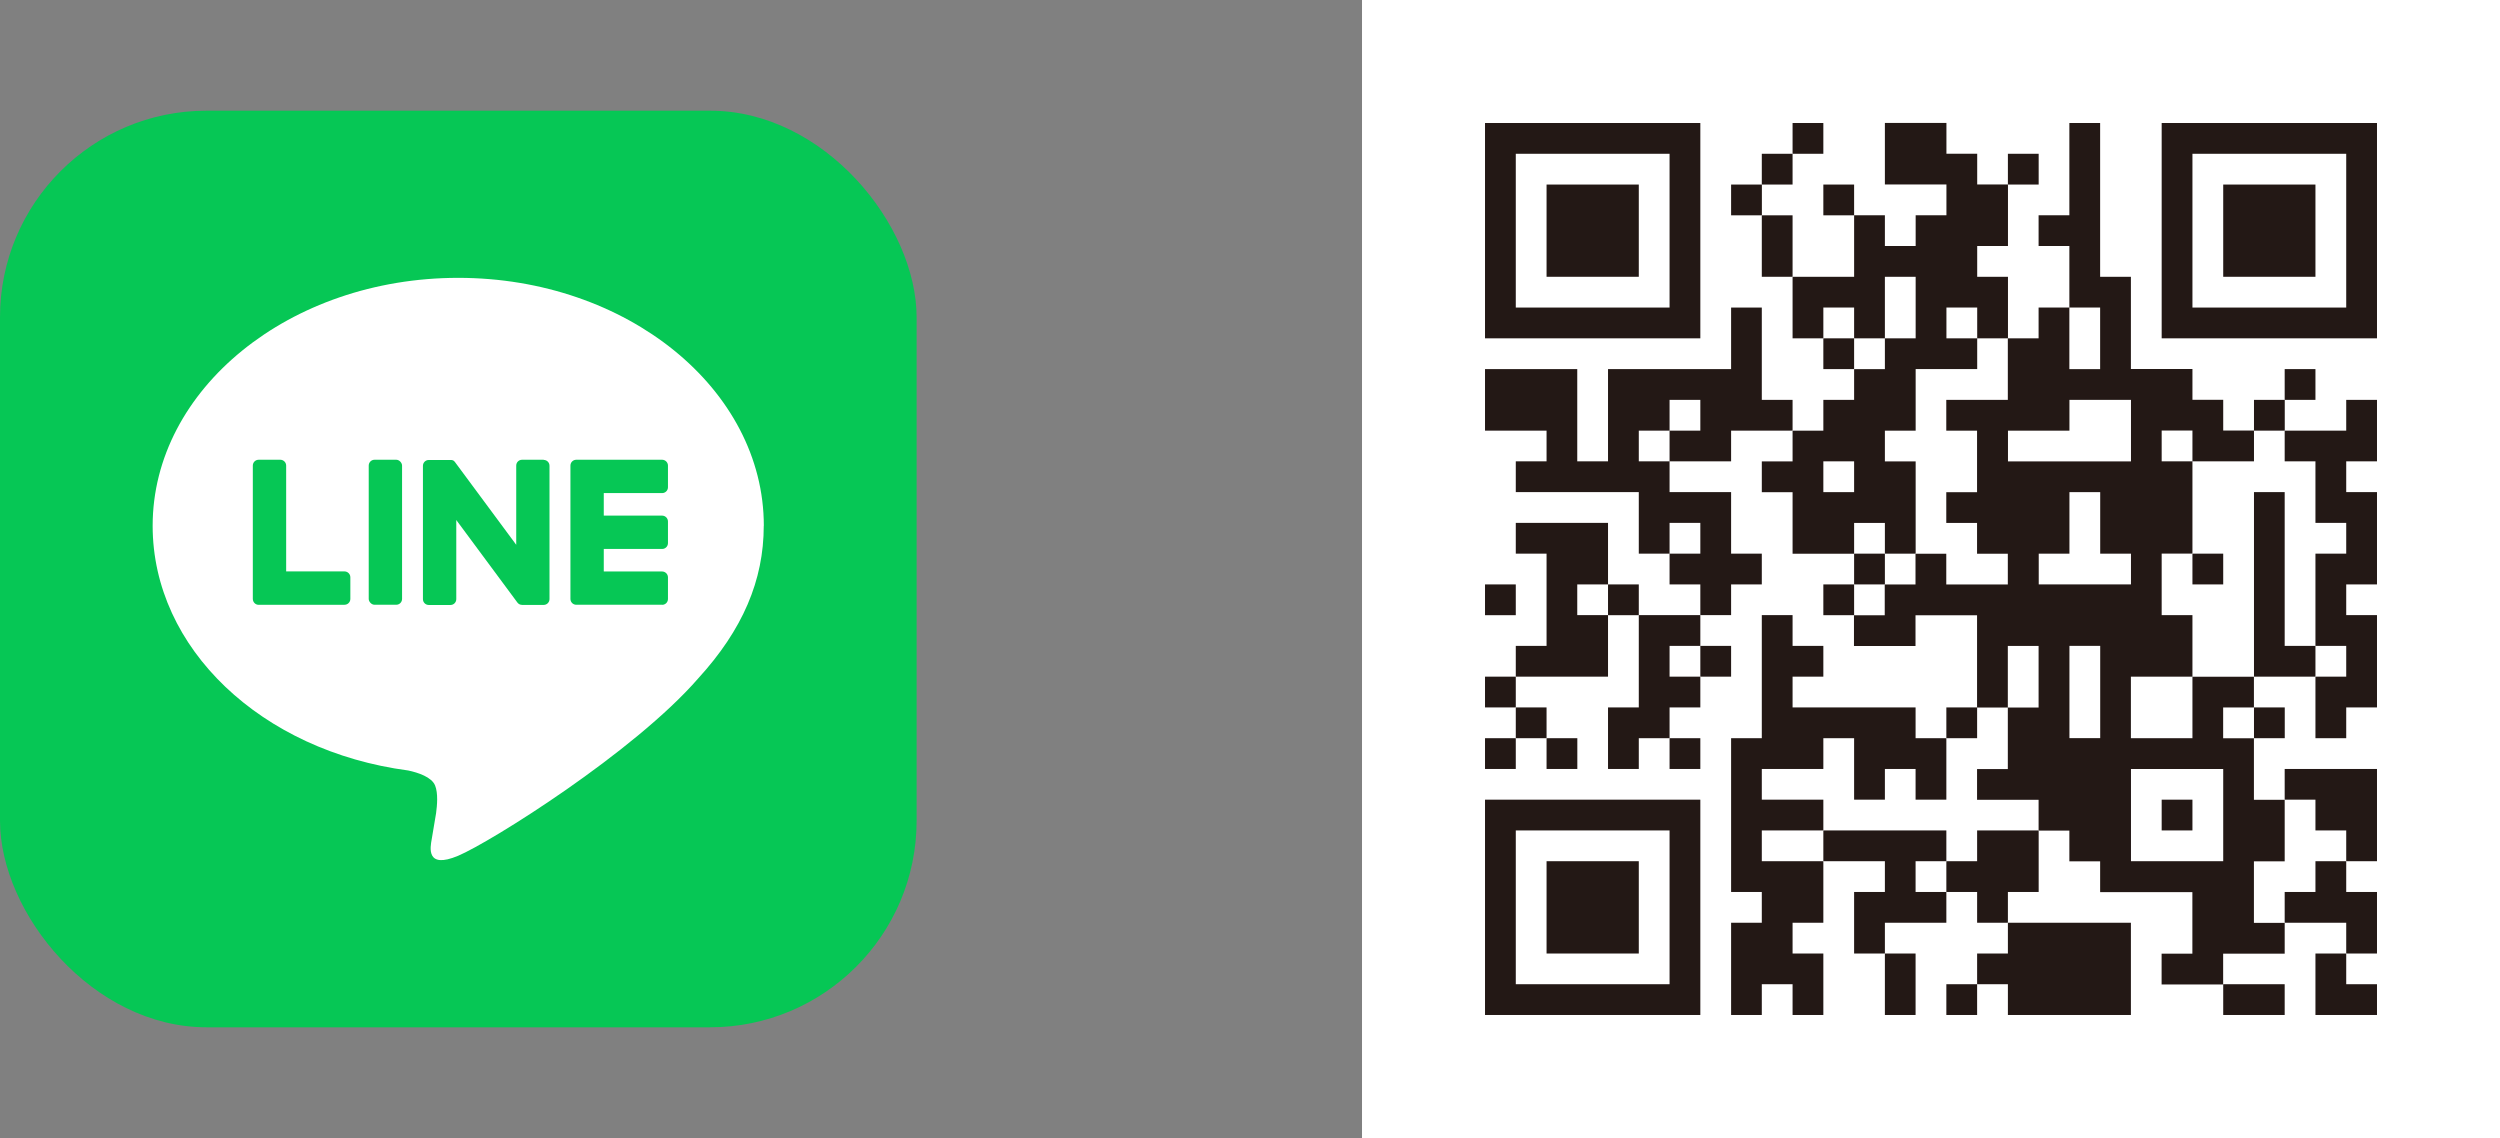 <?xml version="1.0" encoding="UTF-8"?>
<svg xmlns="http://www.w3.org/2000/svg" id="_レイヤー_7" data-name="レイヤー 7" viewBox="0 0 330.67 150.52">
  <rect x="0" y="0" width="330.67" height="150.52" fill="#808080" stroke="none"/>
  <defs>
    <style>
      .cls-1 {
        fill: #231815;
      }

      .cls-2 {
        fill: #fff;
      }

      .cls-3 {
        fill: #06c755;
      }
    </style>
  </defs>
  <g>
    <rect class="cls-3" y="14.64" width="121.24" height="121.24" rx="27.33" ry="27.33"></rect>
    <g>
      <path class="cls-2" d="M101.03,69.55c0-18.09-18.13-32.8-40.42-32.8s-40.42,14.72-40.42,32.8c0,16.21,14.38,29.79,33.8,32.36,1.32.28,3.11.87,3.56,1.99.41,1.02.27,2.62.13,3.65,0,0-.47,2.85-.58,3.46-.18,1.02-.81,4,3.5,2.18,4.31-1.82,23.28-13.71,31.76-23.47h0c5.86-6.42,8.66-12.94,8.66-20.18Z"></path>
      <g>
        <path class="cls-3" d="M87.58,79.99h-11.36c-.43,0-.77-.35-.77-.77h0v-17.62h0v-.02c0-.43.35-.77.77-.77h11.36c.42,0,.77.35.77.77v2.87c0,.43-.35.77-.77.77h-7.72v2.98h7.72c.42,0,.77.35.77.77v2.87c0,.43-.35.77-.77.77h-7.72v2.98h7.72c.42,0,.77.35.77.77v2.87c0,.43-.35.77-.77.77Z"></path>
        <path class="cls-3" d="M45.57,79.99c.43,0,.77-.35.77-.77v-2.87c0-.42-.35-.77-.77-.77h-7.72v-14c0-.42-.35-.77-.77-.77h-2.87c-.43,0-.77.35-.77.77v17.63h0c0,.44.35.79.77.79h11.36Z"></path>
        <rect class="cls-3" x="48.77" y="60.81" width="4.41" height="19.18" rx=".77" ry=".77"></rect>
        <path class="cls-3" d="M71.92,60.81h-2.87c-.43,0-.77.35-.77.77v10.48l-8.07-10.9s-.04-.05-.06-.08c0,0,0,0,0,0-.01-.02-.03-.03-.05-.05,0,0,0,0-.01-.01-.01-.01-.03-.02-.04-.04,0,0-.01-.01-.02-.02-.01,0-.03-.02-.04-.03,0,0-.02,0-.02-.01-.01,0-.03-.02-.04-.02,0,0-.02,0-.02-.01-.01,0-.03-.01-.05-.02,0,0-.02,0-.03,0-.02,0-.03-.01-.05-.02,0,0-.02,0-.03,0-.02,0-.03,0-.05-.01-.01,0-.02,0-.03,0-.01,0-.03,0-.04,0-.01,0-.03,0-.04,0,0,0-.02,0-.03,0h-2.85c-.43,0-.77.35-.77.77v17.64c0,.43.35.77.77.77h2.87c.43,0,.77-.35.77-.77v-10.47l8.08,10.91c.06.08.12.14.2.19,0,0,0,0,0,0,.02.01.03.02.05.03,0,0,.01,0,.02.01.01,0,.02.01.04.02.01,0,.03.01.04.02,0,0,.02,0,.02,0,.02,0,.04.01.05.02,0,0,0,0,.01,0,.06.02.13.03.2.03h2.85c.43,0,.77-.35.77-.77v-17.64c0-.43-.35-.77-.77-.77Z"></path>
      </g>
    </g>
  </g>
  <g>
    <rect class="cls-2" x="180.15" width="150.52" height="150.52"></rect>
    <g>
      <rect class="cls-1" x="237.1" y="16.27" width="4.07" height="4.07"></rect>
      <path class="cls-1" d="M310.33,16.27h-24.41v28.48h28.48v-28.48h-4.07ZM310.33,24.41v16.27h-20.34v-20.34h20.34v4.07Z"></path>
      <rect class="cls-1" x="233.03" y="20.34" width="4.07" height="4.07"></rect>
      <rect class="cls-1" x="265.58" y="20.34" width="4.07" height="4.07"></rect>
      <rect class="cls-1" x="228.97" y="24.41" width="4.07" height="4.07"></rect>
      <rect class="cls-1" x="241.17" y="24.41" width="4.07" height="4.07"></rect>
      <polygon class="cls-1" points="298.13 24.41 294.06 24.41 294.06 28.48 294.06 32.55 294.06 36.61 298.13 36.61 302.19 36.61 306.26 36.61 306.26 32.55 306.26 28.48 306.26 24.41 302.19 24.41 298.13 24.41"></polygon>
      <polygon class="cls-1" points="237.1 28.48 233.03 28.48 233.03 32.55 233.03 36.61 237.1 36.61 237.1 32.55 237.1 28.48"></polygon>
      <polygon class="cls-1" points="212.69 36.61 216.76 36.61 216.76 32.55 216.76 28.48 216.76 24.41 212.69 24.41 208.62 24.41 204.56 24.41 204.56 28.48 204.56 32.55 204.56 36.61 208.62 36.61 212.69 36.61"></polygon>
      <path class="cls-1" d="M204.56,44.75h20.34v-28.48h-28.48v28.48h8.14ZM200.49,36.61v-16.27h20.34v20.34h-20.34v-4.07Z"></path>
      <rect class="cls-1" x="241.17" y="44.75" width="4.07" height="4.07"></rect>
      <rect class="cls-1" x="302.19" y="48.82" width="4.07" height="4.07"></rect>
      <polygon class="cls-1" points="233.03 52.89 233.03 48.82 233.03 44.75 233.03 40.68 228.97 40.68 228.97 44.75 228.97 48.82 224.9 48.82 220.83 48.82 216.76 48.82 212.69 48.82 212.69 52.89 212.69 56.96 212.69 61.02 208.62 61.02 208.62 56.96 208.62 52.89 208.62 48.82 204.56 48.82 200.49 48.82 196.42 48.82 196.42 52.89 196.42 56.96 200.49 56.96 204.56 56.96 204.56 61.02 200.49 61.02 200.49 65.09 204.56 65.09 208.62 65.09 212.69 65.09 216.76 65.09 216.76 69.16 216.76 73.23 220.83 73.23 220.83 69.16 224.9 69.16 224.9 73.23 220.83 73.23 220.83 77.3 224.9 77.3 224.9 81.36 228.97 81.36 228.97 77.3 233.03 77.3 233.03 73.23 228.97 73.23 228.97 69.16 228.97 65.09 224.9 65.09 220.83 65.09 220.83 61.02 216.76 61.02 216.76 56.96 220.83 56.96 220.83 52.89 224.9 52.89 224.9 56.96 220.83 56.96 220.83 61.02 224.9 61.02 228.97 61.02 228.97 56.96 233.03 56.96 237.1 56.96 237.1 52.89 233.03 52.89"></polygon>
      <rect class="cls-1" x="298.13" y="52.89" width="4.07" height="4.07"></rect>
      <polygon class="cls-1" points="310.33 56.96 306.26 56.96 302.19 56.96 302.19 61.02 306.26 61.02 306.26 65.09 306.26 69.16 310.33 69.16 310.33 73.23 306.26 73.23 306.26 77.3 306.26 81.36 306.26 85.43 310.33 85.43 310.33 89.5 306.26 89.5 306.26 93.57 306.26 97.64 310.33 97.64 310.33 93.57 314.4 93.57 314.4 89.5 314.4 85.43 314.4 81.36 310.33 81.36 310.33 77.3 314.4 77.3 314.4 73.23 314.4 69.16 314.4 65.09 310.33 65.09 310.33 61.02 314.4 61.02 314.4 56.96 314.4 52.89 310.33 52.89 310.33 56.96"></polygon>
      <path class="cls-1" d="M249.31,69.16v4.07h4.07v-12.2h-4.07v-4.07h4.07v-8.14h8.14v-4.07h-4.07v-4.07h4.07v4.07h4.07v-8.14h-4.07v-4.07h4.07v-8.14h-4.07v-4.07h-4.07v-4.07h-8.14v8.14h8.14v4.07h-4.07v4.07h-4.07v-4.07h-4.07v8.14h-8.14v8.14h4.07v-4.07h4.07v4.07h4.07v-8.14h4.07v8.14h-4.07v4.07h-4.07v4.07h-4.07v4.07h-4.07v4.07h-4.07v4.07h4.07v8.14h8.14v-4.07h4.07ZM241.17,65.09v-4.07h4.07v4.07h-4.07Z"></path>
      <rect class="cls-1" x="245.24" y="73.23" width="4.07" height="4.07"></rect>
      <rect class="cls-1" x="289.99" y="73.23" width="4.07" height="4.07"></rect>
      <rect class="cls-1" x="196.42" y="77.3" width="4.07" height="4.07"></rect>
      <polygon class="cls-1" points="208.62 77.3 212.69 77.3 212.69 73.23 212.69 69.16 208.62 69.16 204.56 69.16 200.49 69.16 200.49 73.23 204.56 73.23 204.56 77.3 204.56 81.36 204.56 85.43 200.49 85.43 200.49 89.5 204.56 89.5 208.62 89.5 212.69 89.5 212.69 85.43 212.69 81.36 208.62 81.36 208.62 77.3"></polygon>
      <rect class="cls-1" x="212.69" y="77.3" width="4.07" height="4.07"></rect>
      <rect class="cls-1" x="241.17" y="77.3" width="4.07" height="4.07"></rect>
      <polygon class="cls-1" points="216.76 81.36 216.76 85.43 216.76 89.5 216.76 93.57 212.69 93.57 212.69 97.64 212.69 101.71 216.76 101.71 216.76 97.64 220.83 97.64 220.83 93.57 224.9 93.57 224.9 89.5 220.83 89.5 220.83 85.43 224.9 85.43 224.9 81.36 220.83 81.36 216.76 81.36"></polygon>
      <rect class="cls-1" x="224.9" y="85.43" width="4.07" height="4.07"></rect>
      <polygon class="cls-1" points="302.19 85.43 302.19 81.36 302.19 77.3 302.19 73.23 302.19 69.16 302.19 65.09 298.13 65.09 298.13 69.16 298.13 73.23 298.13 77.3 298.13 81.36 298.13 85.43 298.13 89.5 302.19 89.5 306.26 89.5 306.26 85.43 302.19 85.43"></polygon>
      <rect class="cls-1" x="196.42" y="89.5" width="4.07" height="4.07"></rect>
      <path class="cls-1" d="M289.99,89.5v8.14h-8.14v-8.14h8.14v-8.14h-4.07v-8.14h4.07v-12.2h-4.07v-4.07h4.07v4.07h8.14v-4.07h-4.07v-4.07h-4.07v-4.07h-8.14v-12.2h-4.07v-20.34h-4.07v12.2h-4.07v4.07h4.07v8.14h4.07v8.14h-4.07v-8.14h-4.07v4.07h-4.07v8.14h-8.14v4.07h4.07v8.14h-4.07v4.07h4.07v4.07h4.07v4.07h-8.14v-4.07h-4.07v4.07h-4.07v4.07h-4.07v4.07h8.14v-4.07h8.14v12.2h4.07v-8.14h4.07v8.14h-4.07v8.14h-4.07v4.07h8.14v4.07h4.07v4.07h4.07v4.07h12.2v8.14h-4.07v4.07h8.14v-4.07h8.14v-4.07h-4.07v-8.14h4.07v-8.14h-4.07v-8.14h-4.07v-4.07h4.07v-4.07h-8.14ZM265.58,56.96h8.14v-4.07h8.14v8.14h-16.27v-4.07ZM269.65,73.23h4.07v-8.14h4.07v8.14h4.07v4.07h-12.2v-4.07ZM273.72,89.5v-4.07h4.07v12.2h-4.07v-8.14ZM294.06,105.77v8.14h-12.2v-12.2h12.2v4.07Z"></path>
      <rect class="cls-1" x="200.49" y="93.57" width="4.07" height="4.07"></rect>
      <rect class="cls-1" x="257.44" y="93.57" width="4.07" height="4.07"></rect>
      <rect class="cls-1" x="298.13" y="93.57" width="4.07" height="4.07"></rect>
      <rect class="cls-1" x="196.42" y="97.64" width="4.07" height="4.07"></rect>
      <rect class="cls-1" x="204.56" y="97.64" width="4.07" height="4.07"></rect>
      <rect class="cls-1" x="220.83" y="97.64" width="4.07" height="4.07"></rect>
      <path class="cls-1" d="M216.76,105.77h-20.34v28.48h28.48v-28.48h-8.14ZM220.83,113.91v16.27h-20.34v-20.34h20.34v4.07Z"></path>
      <rect class="cls-1" x="285.92" y="105.77" width="4.07" height="4.07"></rect>
      <polygon class="cls-1" points="306.26 109.84 310.33 109.84 310.33 113.91 314.4 113.91 314.4 109.84 314.4 105.77 314.4 101.71 310.33 101.71 306.26 101.71 302.19 101.71 302.19 105.77 306.26 105.77 306.26 109.84"></polygon>
      <polygon class="cls-1" points="261.51 109.84 261.51 113.91 257.44 113.91 257.44 117.98 261.51 117.98 261.51 122.05 265.58 122.05 265.58 117.98 269.65 117.98 269.65 113.91 269.65 109.84 265.58 109.84 261.51 109.84"></polygon>
      <polygon class="cls-1" points="208.62 113.91 204.56 113.91 204.56 117.98 204.56 122.05 204.56 126.12 208.62 126.12 212.69 126.12 216.76 126.12 216.76 122.05 216.76 117.98 216.76 113.91 212.69 113.91 208.62 113.91"></polygon>
      <polygon class="cls-1" points="233.03 113.91 233.03 109.84 237.1 109.84 241.17 109.84 241.17 105.77 237.1 105.77 233.03 105.77 233.03 101.71 237.1 101.71 241.17 101.71 241.17 97.64 245.24 97.64 245.24 101.71 245.24 105.77 249.31 105.77 249.31 101.71 253.37 101.71 253.37 105.77 257.44 105.77 257.44 101.71 257.44 97.64 253.37 97.64 253.37 93.57 249.31 93.57 245.24 93.57 241.17 93.57 237.1 93.57 237.1 89.5 241.17 89.5 241.17 85.43 237.1 85.43 237.1 81.36 233.03 81.36 233.03 85.43 233.03 89.5 233.03 93.57 233.03 97.64 228.97 97.64 228.97 101.71 228.97 105.77 228.97 109.84 228.97 113.91 228.97 117.98 233.03 117.98 233.03 122.05 228.97 122.05 228.97 126.12 228.97 130.18 228.97 134.25 233.03 134.25 233.03 130.18 237.1 130.18 237.1 134.25 241.17 134.25 241.17 130.18 241.17 126.12 237.1 126.12 237.1 122.05 241.17 122.05 241.17 117.98 241.17 113.91 237.1 113.91 233.03 113.91"></polygon>
      <polygon class="cls-1" points="253.37 113.91 257.44 113.91 257.44 109.84 253.37 109.84 249.31 109.84 245.24 109.84 241.17 109.84 241.17 113.91 245.24 113.91 249.31 113.91 249.31 117.98 245.24 117.98 245.24 122.05 245.24 126.12 249.31 126.12 249.31 122.05 253.37 122.05 257.44 122.05 257.44 117.98 253.37 117.98 253.37 113.91"></polygon>
      <polygon class="cls-1" points="306.26 117.98 302.19 117.98 302.19 122.05 306.26 122.05 310.33 122.05 310.33 126.12 314.4 126.12 314.4 122.05 314.4 117.98 310.33 117.98 310.33 113.91 306.26 113.91 306.26 117.98"></polygon>
      <polygon class="cls-1" points="261.51 126.12 261.51 130.18 265.58 130.18 265.58 134.25 269.65 134.25 273.72 134.25 277.78 134.25 281.85 134.25 281.85 130.18 281.85 126.12 281.85 122.05 277.78 122.05 273.72 122.05 269.65 122.05 265.58 122.05 265.58 126.12 261.51 126.12"></polygon>
      <polygon class="cls-1" points="306.26 130.18 306.26 134.25 310.33 134.25 314.4 134.25 314.4 130.18 310.33 130.18 310.33 126.12 306.26 126.12 306.26 130.18"></polygon>
      <polygon class="cls-1" points="249.31 134.25 253.37 134.25 253.37 130.18 253.37 126.12 249.31 126.12 249.31 130.18 249.31 134.25"></polygon>
      <rect class="cls-1" x="257.44" y="130.18" width="4.07" height="4.07"></rect>
      <polygon class="cls-1" points="298.13 134.25 302.19 134.25 302.19 130.18 298.13 130.18 294.06 130.18 294.06 134.25 298.13 134.25"></polygon>
    </g>
  </g>
</svg>
